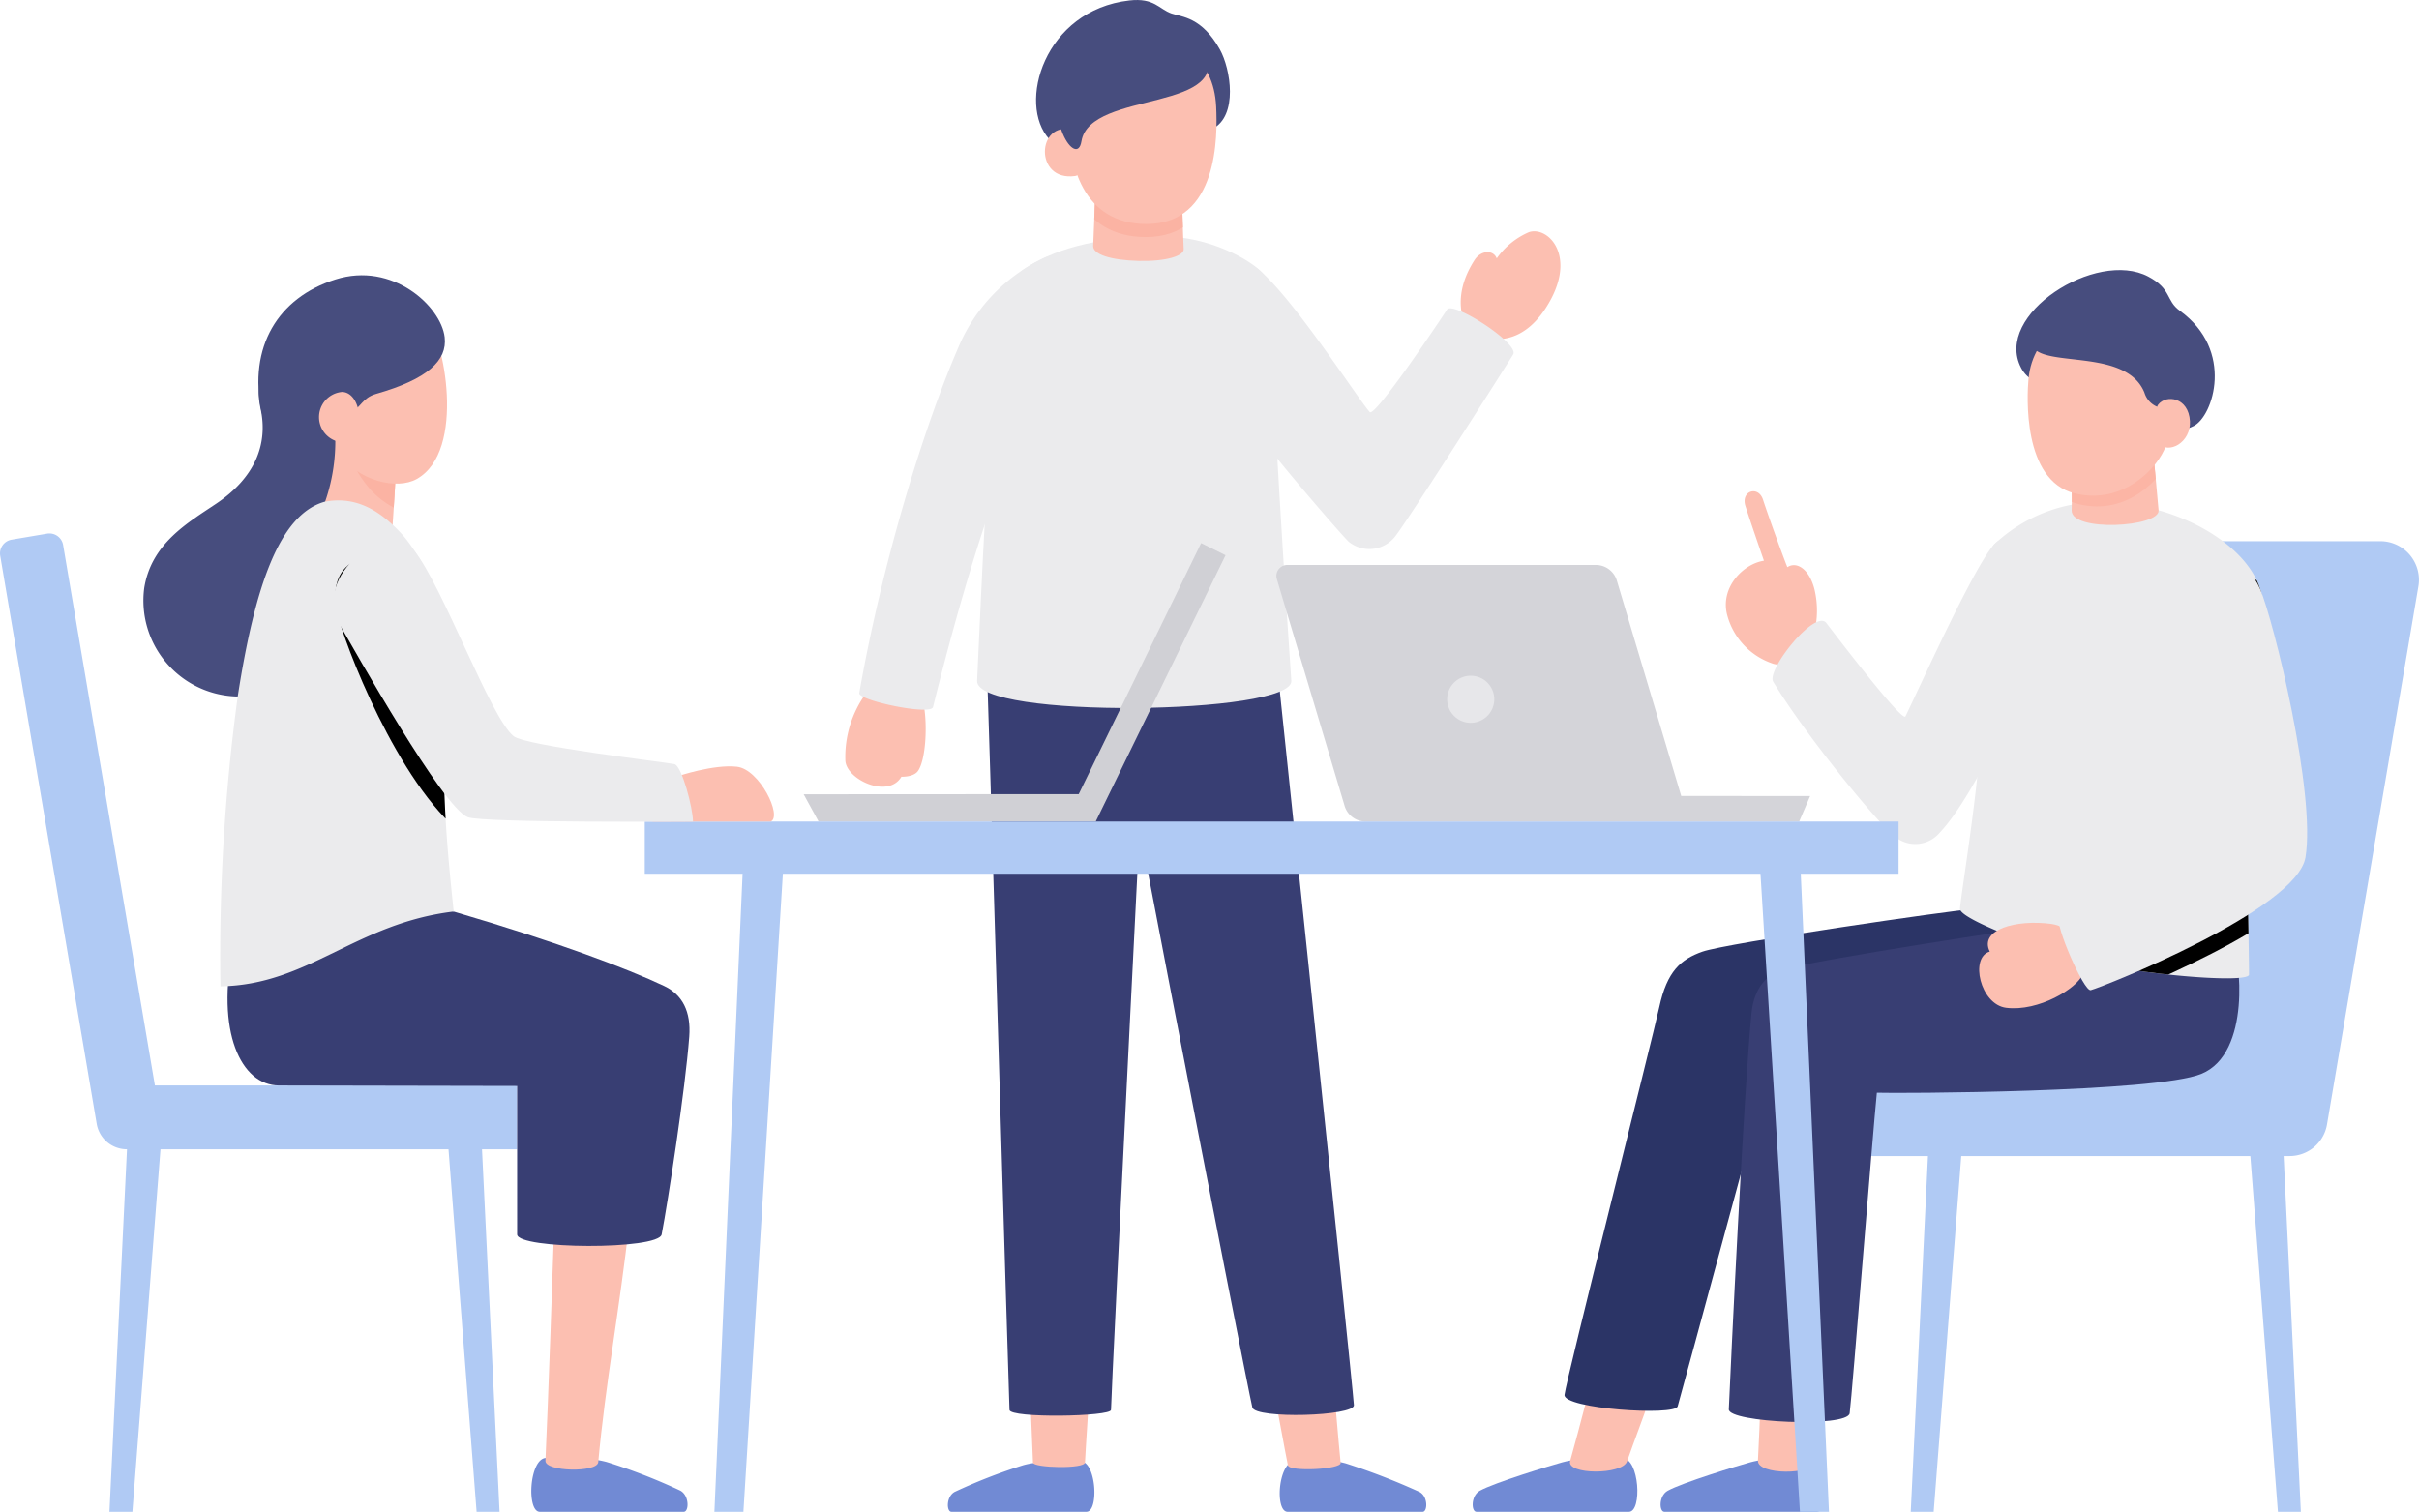 <svg xmlns="http://www.w3.org/2000/svg" xmlns:xlink="http://www.w3.org/1999/xlink" width="344.275" height="215.21" viewBox="0 0 344.275 215.21">
  <defs>
    <clipPath id="clip-path">
      <path id="パス_229" data-name="パス 229" d="M2635.566,457.054c-.01,1.089-.264,6.782-.352,9.127-.091,2.412,12.981,2.375,12.881.45-.092-1.758-.269-8.21-.345-9.468S2635.577,455.965,2635.566,457.054Z" transform="translate(-2635.213 -456.229)" fill="none"/>
    </clipPath>
    <clipPath id="clip-path-2">
      <path id="パス_247" data-name="パス 247" d="M2783.371,503.811c9.645.636,18.28,5.78,20.621,11.629,2.805,7.014-2.129,21.745-1.923,27.319s.585,25.011.585,28.246c0,1.446-18.751-.206-26.6-2.787-5.927-1.95-14.672-5.3-14.541-6.606.29-2.864,2.1-13.762,2.787-22.157,1.171-14.289.46-27.911,2.064-29.658A22.045,22.045,0,0,1,2783.371,503.811Z" transform="translate(-2761.516 -503.757)" fill="none"/>
    </clipPath>
    <clipPath id="clip-path-3">
      <path id="パス_252" data-name="パス 252" d="M2777.78,498.275c-.027,1.831.077,4.464.008,6.448-.11,3.139,12.59,2.4,12.373,0-.227-2.486-.657-7.3-.813-8.826C2789.213,494.578,2777.816,495.866,2777.78,498.275Z" transform="translate(-2777.775 -495.369)" fill="none"/>
    </clipPath>
    <clipPath id="clip-path-4">
      <path id="パス_270" data-name="パス 270" d="M2533.253,498.889c-.174,3.841-.488,7.933-.854,13.71,0-.159-14.663-.819-14.2-3.3.488-2.6,3.54-14.443,4.272-17.534C2523.523,487.329,2533.472,494.089,2533.253,498.889Z" transform="translate(-2518.19 -490.323)" fill="none"/>
    </clipPath>
    <clipPath id="clip-path-5">
      <path id="パス_278" data-name="パス 278" d="M2539.783,540.682c.161,6.81.393,11.313,1.464,21.348-14.018,1.7-20.662,10.443-33.2,10.649a274.036,274.036,0,0,1,2.459-41.268c2.452-15.791,5.962-25.906,12.369-27.72,4.01-.749,7.488.729,11.117,4.752,1.271,1.408,4,5.542,4.249,7.718A230.065,230.065,0,0,1,2539.783,540.682Z" transform="translate(-2508.007 -503.504)" fill="none"/>
    </clipPath>
  </defs>
  <g id="グループ_77" data-name="グループ 77" transform="translate(0 0)">
    <g id="グループ_59" data-name="グループ 59" transform="translate(120.288 0)">
      <path id="パス_216" data-name="パス 216" d="M2602.054,531.578a15.386,15.386,0,0,0-2.951,9.61c.163,2.7,6.11,5.459,7.979,2.284,0,0,1.733.086,2.366-.833,1.181-1.708,1.376-7.177.7-9.874C2609.758,531.194,2603.87,529.7,2602.054,531.578Z" transform="translate(-2599.079 -432.902)" fill="#fcbfb1"/>
      <path id="パス_217" data-name="パス 217" d="M2689.122,476.819c-.151-.651-1.311-3.908,1.629-8.46.907-1.4,2.662-1.47,3.145-.22a10.856,10.856,0,0,1,4.578-3.728c2.75-.934,7.084,3.507,2.432,10.743-2.493,3.878-5.263,4.516-7.14,4.5C2691.842,479.636,2689.336,477.742,2689.122,476.819Z" transform="translate(-2601.165 -431.357)" fill="#fcbfb1"/>
      <path id="パス_218" data-name="パス 218" d="M2682.741,650.731h-19.218c-1.806,0-1.388-6.762.865-7.195a17.394,17.394,0,0,1,7.356.288,94.969,94.969,0,0,1,10.548,4.082C2683.53,648.559,2683.446,650.731,2682.741,650.731Z" transform="translate(-2600.552 -435.521)" fill="#718ad4"/>
      <path id="パス_219" data-name="パス 219" d="M2614.545,650.737h19.217c1.807,0,1.407-7.195-.865-7.195-2.538,0-5.634-.121-8.081.548a77.1,77.1,0,0,0-9.824,3.822C2613.774,648.6,2613.839,650.737,2614.545,650.737Z" transform="translate(-2599.427 -435.528)" fill="#718ad4"/>
      <path id="パス_220" data-name="パス 220" d="M2661.207,631.217c-.021.1,2.19,12.03,2.331,12.6.231.935,7.6.571,7.5-.367-.211-1.912-1.093-12.394-1.134-12.865C2669.79,629.278,2661.443,630.038,2661.207,631.217Z" transform="translate(-2600.524 -435.21)" fill="#fcbfb1"/>
      <path id="パス_221" data-name="パス 221" d="M2634.547,631.266c-.137,3.22-.645,10.411-.716,12.124-.041.971-7.37.765-7.4.034-.019-.536-.491-11.691-.51-12.548C2625.9,629.659,2634.642,629.055,2634.547,631.266Z" transform="translate(-2599.703 -435.208)" fill="#fcbfb1"/>
      <path id="パス_222" data-name="パス 222" d="M2659.275,507.082s12.791,121.465,13.022,125.19c.1,1.57-14.041,1.986-14.455.324-.725-2.9-23.228-118.405-23.738-124.251S2658.585,498.478,2659.275,507.082Z" transform="translate(-2599.893 -432.238)" fill="#383e73"/>
      <path id="パス_223" data-name="パス 223" d="M2642.867,522.509c-.085,1.819-5.464,107.966-5.478,110.773-.005.96-14.38,1.212-14.448,0-.112-2-3.071-102.88-3.322-109.3C2619.226,513.979,2643.208,515.259,2642.867,522.509Z" transform="translate(-2599.557 -432.578)" fill="#383e73"/>
      <path id="パス_224" data-name="パス 224" d="M2644.417,465.011c7.065-.025,12.845,3.447,14.452,5.161,2.672,2.853,1.374,11.665,2.167,26.489.207,3.859,1.136,19.343,1.983,31.627.333,4.851-44.964,5.47-44.717,0,1.548-34.271,2.63-55.861,6.611-58.563C2628.766,467.11,2634.886,465.045,2644.417,465.011Z" transform="translate(-2599.526 -431.374)" fill="#ebebed"/>
      <path id="パス_225" data-name="パス 225" d="M2659.1,469.708c5.013,4.02,14.449,18.782,15.985,20.427.769.768,10.257-13.429,11-14.588.822-1.285,10.334,4.852,9.412,6.382-.905,1.5-15.072,23.769-16.829,25.951a4.668,4.668,0,0,1-6.579.719c-1.235-1.189-11.382-12.965-13.026-15.6S2655.269,466.633,2659.1,469.708Z" transform="translate(-2600.425 -431.477)" fill="#ebebed"/>
      <path id="パス_226" data-name="パス 226" d="M2627.468,468.147a24.629,24.629,0,0,0-12.257,12.791c-5.012,11.6-10.846,30.766-14.084,49.171-.1,1.061,10.2,3.223,10.5,1.981,5.98-24.172,11.284-37.834,15.257-45.9C2630.018,479.832,2633.966,465.39,2627.468,468.147Z" transform="translate(-2599.127 -431.439)" fill="#ebebed"/>
      <path id="パス_227" data-name="パス 227" d="M2635.566,457.054c-.01,1.089-.264,6.782-.352,9.127-.046,1.206,2.51,2.027,6.436,2.13s6.494-.717,6.445-1.68c-.092-1.758-.269-8.21-.345-9.468S2635.577,455.965,2635.566,457.054Z" transform="translate(-2599.92 -431.17)" fill="#fcbfb1"/>
      <g id="グループ_58" data-name="グループ 58" transform="translate(35.294 25.059)">
        <g id="グループ_57" data-name="グループ 57" clip-path="url(#clip-path)">
          <path id="パス_228" data-name="パス 228" d="M2652.992,447.8c.2,4.051.394,16.737-10.426,16.7-9.357-.035-11.812-8.326-11.554-15.951C2631.41,436.806,2652.285,433.552,2652.992,447.8Z" transform="translate(-2635.115 -455.814)" fill="#fbb3a3"/>
        </g>
      </g>
      <path id="パス_230" data-name="パス 230" d="M2628.788,450.4c-4.638-5.011-.751-18.374,11.386-19.762,3.56-.406,4.215,1.246,5.99,1.853,1.52.52,4.3.5,6.888,5.127,1.546,2.765,2.615,9.431-1.036,11.291C2648.63,450.631,2633.987,456.015,2628.788,450.4Z" transform="translate(-2599.727 -430.573)" fill="#474d7e"/>
      <path id="パス_231" data-name="パス 231" d="M2652.634,445.9c.192,4.051.377,16.737-9.96,16.7-8.941-.034-11.287-8.326-11.04-15.95C2632.015,434.9,2651.959,431.65,2652.634,445.9Z" transform="translate(-2599.836 -430.71)" fill="#fcbfb1"/>
      <path id="パス_232" data-name="パス 232" d="M2632.135,449.517c-5.116-1.4-5.549,7.368.343,6.551C2634.3,455.815,2634.283,450.1,2632.135,449.517Z" transform="translate(-2599.756 -431.01)" fill="#fcbfb1"/>
      <path id="パス_233" data-name="パス 233" d="M2650.787,437.123c4.971,9.767-16.15,6.18-17.368,13.661-.634,3.892-5.538-3.272-2.457-9.885C2634.062,434.246,2648.122,431.884,2650.787,437.123Z" transform="translate(-2599.797 -430.659)" fill="#474d7e"/>
    </g>
    <g id="グループ_66" data-name="グループ 66" transform="translate(209.594 38.447)">
      <g id="グループ_60" data-name="グループ 60" transform="translate(55.87 38.594)">
        <path id="パス_234" data-name="パス 234" d="M2757.062,593.421c0-.136-2.719,56.15-2.719,56.15h3.264l4.353-56.15Z" transform="translate(-2747.867 -511.403)" fill="#b0caf4"/>
        <path id="パス_235" data-name="パス 235" d="M2808.284,593.421c0-.136,2.721,56.15,2.721,56.15h-3.264l-4.353-56.15Z" transform="translate(-2749.008 -511.403)" fill="#b0caf4"/>
        <path id="パス_236" data-name="パス 236" d="M2794.5,509.449h26.515a5.5,5.5,0,0,1,5.425,6.423l-13.01,76.613a5.394,5.394,0,0,1-5.318,4.492h-60.4V585.692h43.215Z" transform="translate(-2747.713 -509.449)" fill="#b0caf4"/>
      </g>
      <g id="グループ_65" data-name="グループ 65">
        <path id="パス_237" data-name="パス 237" d="M2733.92,526.647a9.976,9.976,0,0,1-6.283-6.693c-1.175-3.989,2.209-7.453,5.185-7.893,0,0-1.89-5.448-2.635-7.79-.683-2.152,1.828-2.97,2.505-.9.979,2.989,3.052,8.62,3.466,9.609,1.282-.859,3.055.2,3.82,3.011a13.011,13.011,0,0,1-.038,6.478C2739.219,525.246,2736.267,527.565,2733.92,526.647Z" transform="translate(-2691.37 -470.686)" fill="#fcbfb1"/>
        <path id="パス_238" data-name="パス 238" d="M2765.6,510.061c-3.052,3.67-10.44,20.151-12.489,24.337-.569.711-10.011-11.69-11.25-13.306-1.581-2.064-8.564,6.7-7.561,8.356,4.844,8.007,15.657,21.078,17.551,22.231a4.534,4.534,0,0,0,6.119-.714c4.98-5.2,11.775-20.623,13.4-24.31C2774.31,519.975,2769.408,505.483,2765.6,510.061Z" transform="translate(-2691.528 -470.849)" fill="#ebebed"/>
        <path id="パス_239" data-name="パス 239" d="M2691.048,650.727h21.7c1.916,0,1.491-7.626-.917-7.626-2.69,0-5.972-.128-8.565.581-1.634.448-9.67,2.886-11.746,4.052C2690.229,648.458,2690.3,650.727,2691.048,650.727Z" transform="translate(-2690.511 -473.964)" fill="#718ad4"/>
        <path id="パス_240" data-name="パス 240" d="M2708.108,630.334s-2.063,8.119-3.393,12.828c-.564,2,7.428,2.008,8.092.073.6-1.754,3.559-9.668,4.316-11.939C2717.551,630.011,2708.935,627.994,2708.108,630.334Z" transform="translate(-2690.841 -473.642)" fill="#fcbfb1"/>
        <path id="パス_241" data-name="パス 241" d="M2718.427,650.727h21.7c1.915,0,1.491-7.626-.918-7.626-2.689,0-5.971-.128-8.565.581-1.634.448-9.669,2.886-11.745,4.052C2717.609,648.458,2717.679,650.727,2718.427,650.727Z" transform="translate(-2691.149 -473.964)" fill="#718ad4"/>
        <path id="パス_242" data-name="パス 242" d="M2732.6,629.746s-.207,7.587-.523,13.345c-.114,2.072,7.968,2.116,8.091.073.173-2.89.792-10.115,1-13.109C2741.273,628.553,2732.87,627.381,2732.6,629.746Z" transform="translate(-2691.479 -473.622)" fill="#fcbfb1"/>
        <path id="パス_243" data-name="パス 243" d="M2784.953,569.048c1.032,1.376,2.565,15.759-4.936,17.685S2732.176,589,2732.176,589s-11.148,41.184-12.182,44.865c-.389,1.384-16.306.345-16.1-1.652.211-2.058,12.563-50.914,13.487-55.186,1.1-5.093,3.048-6.813,6.144-7.9,3.5-1.225,35.611-5.906,38.293-6.038C2764.965,562.941,2783.92,567.672,2784.953,569.048Z" transform="translate(-2690.823 -472.103)" fill="#2b3466"/>
        <path id="パス_244" data-name="パス 244" d="M2799.547,568.41c1.032,1.376,2.71,15.238-4.458,18.166-6.573,2.684-43.468,2.787-46.187,2.684-.583,5.677-3.518,42.944-3.871,45.622-.275,2.088-17.285,1.34-17.2-.551.26-6.056,2.118-44.969,3.234-56.426.363-3.726,2.412-5.626,4.473-6.193,5.5-1.514,33.736-5.78,38.552-6.469C2776.642,564.88,2798.515,567.033,2799.547,568.41Z" transform="translate(-2691.379 -472.152)" fill="#383e73"/>
        <path id="パス_245" data-name="パス 245" d="M2783.371,503.811c9.645.636,18.28,5.78,20.621,11.629,2.805,7.014-2.129,21.745-1.923,27.319s.585,25.011.585,28.246c0,1.446-18.751-.206-26.6-2.787-5.927-1.95-14.672-5.3-14.541-6.606.29-2.864,2.1-13.762,2.787-22.157,1.171-14.289.46-27.911,2.064-29.658A22.045,22.045,0,0,1,2783.371,503.811Z" transform="translate(-2692.164 -470.723)" fill="#ebebed"/>
        <g id="グループ_62" data-name="グループ 62" transform="translate(69.353 33.035)">
          <g id="グループ_61" data-name="グループ 61" clip-path="url(#clip-path-2)">
            <path id="パス_246" data-name="パス 246" d="M2806.236,517.961c1.961,4.542,8,29.247,6.476,38.271-1.266,7.457-28.693,18.395-30.555,18.89-1,.265-5.265-9.715-4.434-10.136s22.327-11.7,22.514-12.611c.29-1.421-5.023-23.411-6.219-28.539C2792.152,515.839,2802.757,509.9,2806.236,517.961Z" transform="translate(-2761.891 -503.999)"/>
          </g>
        </g>
        <path id="パス_248" data-name="パス 248" d="M2774.542,565.221c-4.955-.651-10.271.794-8.723,3.943-2.89.826-1.343,7.535,2.322,8,4.645.589,10.146-2.8,10.883-4.743C2780.352,568.917,2777.494,565.608,2774.542,565.221Z" transform="translate(-2692.229 -472.149)" fill="#fcbfb1"/>
        <path id="パス_249" data-name="パス 249" d="M2804.545,516.27c1.962,4.542,8,29.247,6.475,38.271-1.265,7.457-28.692,18.395-30.553,18.89-1,.265-5.267-9.715-4.436-10.136s22.327-11.7,22.513-12.612c.291-1.421-5.022-23.41-6.218-28.539C2790.462,514.148,2801.065,508.215,2804.545,516.27Z" transform="translate(-2692.499 -470.925)" fill="#ebebed"/>
        <path id="パス_250" data-name="パス 250" d="M2777.78,498.275c-.027,1.831.077,4.464.008,6.448-.11,3.139,12.59,2.4,12.373,0-.227-2.486-.657-7.3-.813-8.826C2789.213,494.578,2777.816,495.866,2777.78,498.275Z" transform="translate(-2692.542 -470.528)" fill="#fcbfb1"/>
        <g id="グループ_64" data-name="グループ 64" transform="translate(85.233 24.842)">
          <g id="グループ_63" data-name="グループ 63" clip-path="url(#clip-path-3)">
            <path id="パス_251" data-name="パス 251" d="M2791.611,496.7c-1.063,3.067-6.064,8.451-12.965,6.74-7.452-1.846-6.779-14-6.572-16.261.606-6.67,6.924-10.8,13.9-8.21C2793.932,481.924,2793.228,492.034,2791.611,496.7Z" transform="translate(-2777.639 -494.97)" fill="#fcb5a5"/>
          </g>
        </g>
        <path id="パス_253" data-name="パス 253" d="M2770.414,483.869c3.523,6.682,17.905-3.015,20.332,7.052.466,1.863,1.97,2.336,4.234,1.205,2.752-1.376,5.848-10.734-1.973-16.394-2.056-1.488-1.124-3.081-4.5-4.87C2781.1,466.933,2766.422,476.3,2770.414,483.869Z" transform="translate(-2692.355 -469.936)" fill="#474d7e"/>
        <path id="パス_254" data-name="パス 254" d="M2791.03,495.136c-1.063,3.067-6.064,8.451-12.966,6.74-7.451-1.846-6.778-14-6.571-16.261.606-6.67,6.924-10.8,13.9-8.21C2793.352,480.364,2792.646,490.474,2791.03,495.136Z" transform="translate(-2692.392 -470.091)" fill="#fcbfb1"/>
        <path id="パス_255" data-name="パス 255" d="M2771.908,479.721c-.6,4.85,13.265.723,16.1,7.707a3.15,3.15,0,0,0,2.633,2.228c.515,1.992,1.824,2.725,3.349,1.594,2.613-1.938.484-15.361-7.415-18.31C2781.3,470.969,2772.872,471.945,2771.908,479.721Z" transform="translate(-2692.405 -469.985)" fill="#474d7e"/>
        <path id="パス_256" data-name="パス 256" d="M2790.371,489.546c1.157-1.525,4.355-1.05,4.534,2.338.159,3.017-3.017,4.814-4.58,3.1C2789.779,494.386,2789.877,490.2,2790.371,489.546Z" transform="translate(-2692.825 -470.373)" fill="#fcbfb1"/>
      </g>
    </g>
    <g id="グループ_68" data-name="グループ 68" transform="translate(91.764 77.315)">
      <path id="パス_257" data-name="パス 257" d="M2593.03,545.483l2.122,3.883h39.441l18.481-37.917-3.479-1.719-17.421,35.732Z" transform="translate(-2570.415 -509.73)" fill="#d0d0d5"/>
      <path id="パス_258" data-name="パス 258" d="M2719.528,545.8l-9.162-30.664a3.12,3.12,0,0,0-2.988-2.225h-43.912a1.559,1.559,0,0,0-1.493,2.005l9.649,32.3a3.12,3.12,0,0,0,2.988,2.226h61.705l1.559-3.639Z" transform="translate(-2572.017 -509.804)" fill="#d4d4d9"/>
      <g id="グループ_67" data-name="グループ 67" transform="translate(0 39.636)">
        <path id="パス_259" data-name="パス 259" d="M2584.15,648.681h-4.128l4.129-93.5h5.78Z" transform="translate(-2570.112 -550.423)" fill="#b0caf4"/>
        <path id="パス_260" data-name="パス 260" d="M2738.059,648.681h4.129l-4.13-93.5h-5.78Z" transform="translate(-2573.653 -550.423)" fill="#b0caf4"/>
        <rect id="長方形_37" data-name="長方形 37" width="178.444" height="7.432" fill="#b0caf4"/>
      </g>
      <path id="パス_261" data-name="パス 261" d="M2693.5,532.407a3.352,3.352,0,1,1-3.351-3.352A3.351,3.351,0,0,1,2693.5,532.407Z" transform="translate(-2572.596 -510.179)" fill="#e7e7ea"/>
    </g>
    <g id="グループ_76" data-name="グループ 76" transform="translate(0 39.187)">
      <g id="グループ_70" data-name="グループ 70" transform="translate(0 36.753)">
        <path id="パス_262" data-name="パス 262" d="M2549.527,595.987h-55.547a4.353,4.353,0,0,1-4.292-3.626l-13.733-80.869a1.982,1.982,0,0,1,1.622-2.286l5.048-.857a1.981,1.981,0,0,1,2.285,1.621l13.063,76.932h51.554Z" transform="translate(-2475.926 -508.322)" fill="#b0caf4"/>
        <g id="グループ_69" data-name="グループ 69" transform="translate(15.578 83.119)">
          <path id="パス_263" data-name="パス 263" d="M2494.594,593.421c0-.136-2.719,56.15-2.719,56.15h3.264l4.352-56.15Z" transform="translate(-2491.875 -593.421)" fill="#b0caf4"/>
          <path id="パス_264" data-name="パス 264" d="M2545.815,593.421c0-.136,2.72,56.15,2.72,56.15h-3.265l-4.353-56.15Z" transform="translate(-2493.016 -593.421)" fill="#b0caf4"/>
        </g>
      </g>
      <g id="グループ_75" data-name="グループ 75" transform="translate(20.38)">
        <path id="パス_265" data-name="パス 265" d="M2575.038,650.726h-20.484c-1.925,0-1.5-7.668.923-7.668,2.7,0,6.005-.129,8.612.584a81.959,81.959,0,0,1,10.471,4.074C2575.861,648.444,2575.791,650.726,2575.038,650.726Z" transform="translate(-2498.107 -474.703)" fill="#718ad4"/>
        <path id="パス_266" data-name="パス 266" d="M2556.664,608.7c-.1,3.51-.963,27.983-1.262,33.911-.045,1.573,7.318,1.71,7.513.222,1.045-11.38,3.054-21.868,4.432-34.22C2567.629,606.081,2556.748,605.826,2556.664,608.7Z" transform="translate(-2498.155 -473.856)" fill="#fcbfb1"/>
        <path id="パス_267" data-name="パス 267" d="M2509.913,568.342c1.131-5.3,23.047-7.371,31.566-4.873,14.314,4.2,24.452,8.03,29.729,10.529,2.615,1.238,3.853,3.647,3.582,7.226-.574,7.564-3.015,23.4-3.926,28.138-.431,2.241-20.566,2.133-20.566,0V588.229l-33.892-.067C2510.969,588.162,2507.364,580.44,2509.913,568.342Z" transform="translate(-2497.077 -472.827)" fill="#383e73"/>
        <path id="パス_268" data-name="パス 268" d="M2533.253,498.889c-.174,3.841-.488,7.933-.854,13.71,0-.159-14.663-.819-14.2-3.3.488-2.6,3.54-14.443,4.272-17.534C2523.523,487.329,2533.472,494.089,2533.253,498.889Z" transform="translate(-2497.289 -471.15)" fill="#fcbfb1"/>
        <g id="グループ_72" data-name="グループ 72" transform="translate(20.9 19.173)">
          <g id="グループ_71" data-name="グループ 71" clip-path="url(#clip-path-4)">
            <path id="パス_269" data-name="パス 269" d="M2542.448,478.385c2.84,2.332,4.741,10,4.384,16.548-.248,4.538-1.629,7.546-4.057,9.234-3.455,2.4-9.86,1.059-13.415-3.362C2519.482,488.52,2533.594,471.112,2542.448,478.385Z" transform="translate(-2518.371 -490.005)" fill="#fbb3a3"/>
          </g>
        </g>
        <path id="パス_271" data-name="パス 271" d="M2537.778,477.23c2.35,2.191,5.677,18.594-1.461,22.579-2.817,1.573-8.324.315-11.182-3.735C2517.189,484.816,2530.453,470.4,2537.778,477.23Z" transform="translate(-2497.394 -470.804)" fill="#fcbfb1"/>
        <path id="パス_272" data-name="パス 272" d="M2540.089,479.51c.385,3.3-2.394,5.962-9.782,8.073-1.972.564-2.245,2.091-3.391,2.418-2.606.744-12.065,4.221-12.909.047-1.845-9.12,2.3-16.138,10.519-18.755C2532.7,468.689,2539.58,475.147,2540.089,479.51Z" transform="translate(-2497.182 -470.693)" fill="#474d7e"/>
        <path id="パス_273" data-name="パス 273" d="M2524.134,494.422c.015-4.477-12.913-15.078-10.626-4.353,1.085,5.089-.868,9.8-6.315,13.471-4.036,2.719-9.245,5.662-10.258,12.034a13.665,13.665,0,0,0,12.922,15.413c8.389.442,10.673-15.9,12.017-25.672A26.231,26.231,0,0,0,2524.134,494.422Z" transform="translate(-2496.791 -471.036)" fill="#474d7e"/>
        <path id="パス_274" data-name="パス 274" d="M2571,550.123h16.831c1.673-.779-1.6-7.443-4.813-7.806-3.327-.376-8.4,1.347-8.4,1.347C2572.241,544.306,2570.1,545.9,2571,550.123Z" transform="translate(-2498.513 -472.358)" fill="#fcbfb1"/>
        <path id="パス_275" data-name="パス 275" d="M2528.13,491.377c-.018,2.152-.871,3.459-2.42,3.49a3.6,3.6,0,0,1,0-7.175C2527.392,487.768,2528.142,489.884,2528.13,491.377Z" transform="translate(-2497.386 -471.088)" fill="#fcbfb1"/>
        <path id="パス_276" data-name="パス 276" d="M2539.783,540.682c.161,6.81.393,11.313,1.464,21.348-14.018,1.7-20.662,10.443-33.2,10.649a274.036,274.036,0,0,1,2.459-41.268c2.452-15.791,5.962-25.906,12.369-27.72,4.01-.749,7.488.729,11.117,4.752,1.271,1.408,4,5.542,4.249,7.718A230.065,230.065,0,0,1,2539.783,540.682Z" transform="translate(-2497.052 -471.456)" fill="#ebebed"/>
        <g id="グループ_74" data-name="グループ 74" transform="translate(10.955 32.048)">
          <g id="グループ_73" data-name="グループ 73" clip-path="url(#clip-path-5)">
            <path id="パス_277" data-name="パス 277" d="M2534.263,514.278c3.841,4.717,11.893,23.132,15.07,25.659,1.655,1.315,20.485,3.515,21.935,3.805,1.039.208,2.549,6.019,2.549,7.809,0,0-29.118,1.045-30.895-.33-9.165-7.093-16.928-27.182-17.892-31.655C2523.3,511.517,2530.8,510.026,2534.263,514.278Z" transform="translate(-2508.398 -503.701)"/>
          </g>
        </g>
        <path id="パス_279" data-name="パス 279" d="M2536.024,510.833c4,4.918,10.821,23.745,14.134,26.379,1.725,1.371,21.356,3.666,22.869,3.969,1.082.216,2.656,6.314,2.656,8.181,0,0-29.869.226-32.052-.621-3.571-1.383-16.134-23.8-18.13-27.241C2521.2,514.073,2532.415,506.4,2536.024,510.833Z" transform="translate(-2497.437 -471.597)" fill="#ebebed"/>
      </g>
    </g>
  </g>
</svg>
